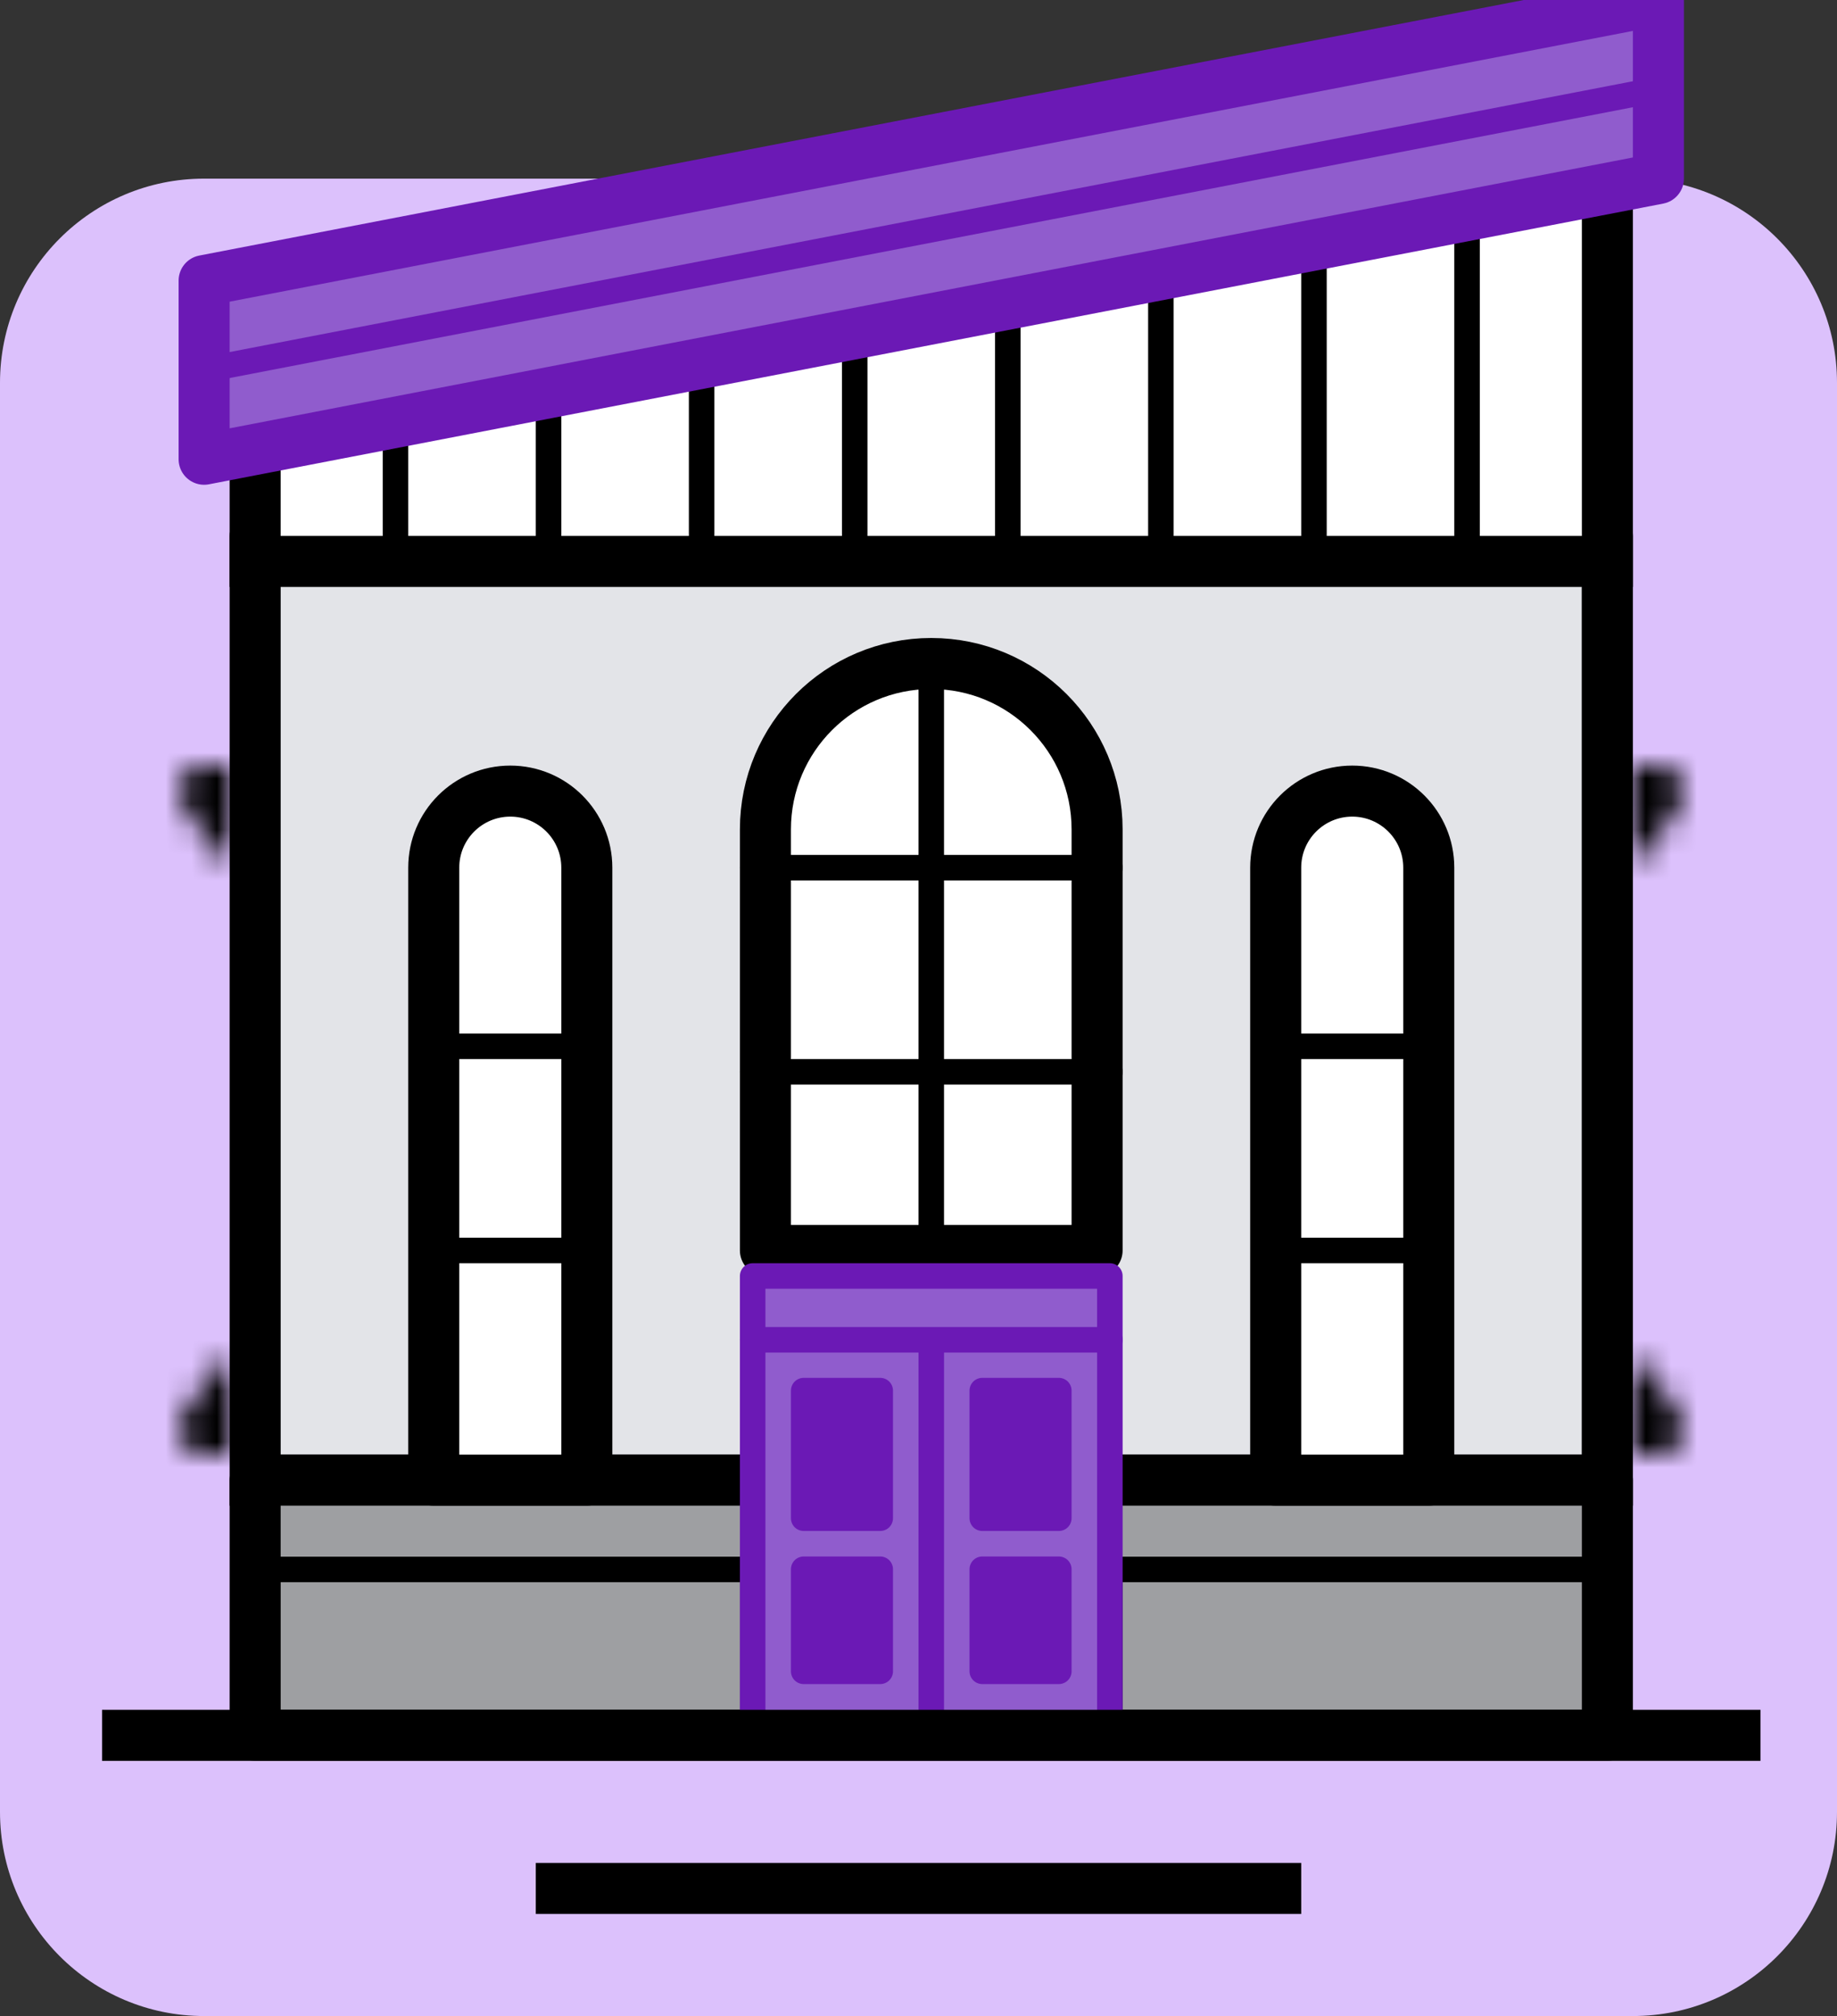 <svg xmlns="http://www.w3.org/2000/svg" width="72" height="79" viewBox="0 0 72 79" fill="none"><rect x="0" y="0" width="72" height="79" fill="#333333" stroke="none"/><g clip-path="url(#clip0_9280_20902)"><path d="M0 15C0 10.582 3.582 7 8 7H64C68.418 7 72 10.582 72 15V71C72 75.418 68.418 79 64 79H8C3.582 79 0 75.418 0 71V15Z" fill="#DCC1FC"></path><path d="M10.5 10.492H62.5V57.492H10.5V10.492Z" fill="#E3E4E8" stroke="black"></path><path d="M10 21V20C9.448 20 9 20.448 9 21H10ZM63 21H64C64 20.448 63.552 20 63 20V21ZM63 58V59H64V58H63ZM10 58H9V59H10V58ZM10 22H63V20H10V22ZM62 21V58H64V21H62ZM63 57H10V59H63V57ZM11 58V21H9V58H11Z" fill="black"></path><mask id="path-4-inside-1_9280_20902" fill="white"><path d="M65 30H64V34L65.8 31.6C66.294 30.941 65.824 30 65 30Z"></path></mask><path d="M64 30V28H62V30H64ZM65.8 31.6L64.2 30.4L64.2 30.4L65.8 31.6ZM64 34H62V40L65.6 35.2L64 34ZM64 32H65V28H64V32ZM64.2 30.4L62.4 32.8L65.6 35.2L67.4 32.8L64.2 30.4ZM66 34V30H62V34H66ZM65 32C64.176 32 63.706 31.059 64.2 30.4L67.4 32.8C68.883 30.822 67.472 28 65 28V32Z" fill="black" mask="url(#path-4-inside-1_9280_20902)"></path><mask id="path-6-inside-2_9280_20902" fill="white"><path d="M8 30H9V34L7.2 31.6C6.706 30.941 7.176 30 8 30Z"></path></mask><path d="M9 30V28H11V30H9ZM7.2 31.6L8.8 30.4L8.8 30.4L7.2 31.6ZM9 34H11V40L7.4 35.2L9 34ZM9 32H8V28H9V32ZM8.8 30.4L10.6 32.8L7.4 35.2L5.6 32.8L8.8 30.4ZM7 34V30H11V34H7ZM8 32C8.824 32 9.294 31.059 8.8 30.4L5.6 32.8C4.117 30.822 5.528 28 8 28V32Z" fill="black" mask="url(#path-6-inside-2_9280_20902)"></path><mask id="path-8-inside-3_9280_20902" fill="white"><path d="M65 57H64V53L65.8 55.4C66.294 56.059 65.824 57 65 57Z"></path></mask><path d="M64 57V59H62V57H64ZM65.8 55.4L64.2 56.6L64.2 56.6L65.8 55.4ZM64 53H62V47L65.6 51.8L64 53ZM64 55H65V59H64V55ZM64.2 56.6L62.4 54.2L65.6 51.8L67.4 54.2L64.2 56.6ZM66 53V57H62V53H66ZM65 55C64.176 55 63.706 55.941 64.2 56.6L67.4 54.2C68.883 56.178 67.472 59 65 59V55Z" fill="black" mask="url(#path-8-inside-3_9280_20902)"></path><mask id="path-10-inside-4_9280_20902" fill="white"><path d="M8 57H9V53L7.2 55.4C6.706 56.059 7.176 57 8 57Z"></path></mask><path d="M9 57V59H11V57H9ZM7.2 55.4L8.8 56.6L8.8 56.6L7.2 55.4ZM9 53H11V47L7.4 51.8L9 53ZM9 55H8V59H9V55ZM8.8 56.6L10.6 54.2L7.4 51.8L5.6 54.2L8.8 56.6ZM7 53V57H11V53H7ZM8 55C8.824 55 9.294 55.941 8.8 56.6L5.6 54.2C4.117 56.178 5.528 59 8 59V55Z" fill="black" mask="url(#path-10-inside-4_9280_20902)"></path><path d="M10.5 58.5H29.5V61.5H10.5V58.5Z" fill="#9E9FA2" stroke="black"></path><path d="M43.5 58.5H62.5V61.5H43.5V58.5Z" fill="#9E9FA2" stroke="black"></path><path d="M10 58H63V67.997H10V58Z" fill="#9E9FA2" stroke="black" stroke-width="2" stroke-linejoin="round"></path><path d="M10.5 61.5H29.5V68H10.5V61.5Z" stroke="black"></path><path d="M43.5 61.5H63V68H43.5V61.5Z" stroke="black"></path><path d="M30 49V32.5C30 28.91 32.91 26 36.5 26C40.09 26 43 28.91 43 32.5V49H30Z" fill="white" stroke="black" stroke-width="2" stroke-linecap="round" stroke-linejoin="round"></path><path d="M43.5 34H29.5M29.5 42H43.5" stroke="black" stroke-linecap="round"></path><path d="M23 58H17V51.647V43.706V35.765V34C17 32.343 18.343 31 20 31C21.657 31 23 32.343 23 34V35.765V43.706V51.647V58Z" fill="white" stroke="black" stroke-width="2" stroke-linecap="round" stroke-linejoin="round"></path><path d="M56 58H50V51.647V43.706V35.765V34C50 32.343 51.343 31 53 31C54.657 31 56 32.343 56 34V35.765V43.706V51.647V58Z" fill="white" stroke="black" stroke-width="2" stroke-linecap="round" stroke-linejoin="round"></path><path d="M36.5 50.498V25.734" stroke="black" stroke-linecap="round"></path><path d="M43.501 52.492L43.5 68.492H36.5H29.5L29.5 52.492H36.501H43.501Z" fill="#905CCD"></path><path d="M36.5 68.492H29.5L29.5 52.492H36.501M36.5 68.492H43.5L43.501 52.492H36.501M36.5 68.492L36.501 52.492" stroke="#6B19B5" stroke-linecap="round" stroke-linejoin="round"></path><path d="M34.5 59.492V54.492H31.5V59.492H34.5Z" fill="#6B19B5"></path><path d="M41.5 54.492H38.5V59.492H41.5V54.492Z" fill="#6B19B5"></path><path d="M41.5 61.492H38.5V65.492H41.5V61.492Z" fill="#6B19B5"></path><path d="M34.5 65.492V61.492H31.5V65.492H34.5Z" fill="#6B19B5"></path><path d="M34.5 59.492V54.492H31.5V59.492H34.5Z" stroke="#6B19B5" stroke-linecap="round" stroke-linejoin="round"></path><path d="M41.5 54.492H38.5V59.492H41.5V54.492Z" stroke="#6B19B5" stroke-linecap="round" stroke-linejoin="round"></path><path d="M41.5 61.492H38.5V65.492H41.5V61.492Z" stroke="#6B19B5" stroke-linecap="round" stroke-linejoin="round"></path><path d="M34.5 65.492V61.492H31.5V65.492H34.5Z" stroke="#6B19B5" stroke-linecap="round" stroke-linejoin="round"></path><path d="M17 41V34C17 32.343 18.343 31 20 31V31C21.657 31 23 32.343 23 34V41M17 41H23M17 41V49M23 41V49M17 49H23M17 49V58H23V49" stroke="black" stroke-linecap="round" stroke-linejoin="round"></path><path d="M50 41V34C50 32.343 51.343 31 53 31V31C54.657 31 56 32.343 56 34V41M50 41H56M50 41V49M56 41V49M50 49H56M50 49V58H56V49" stroke="black" stroke-linecap="round" stroke-linejoin="round"></path><path d="M43.5 52.502H29.5V50H43.5V52.502Z" fill="#905CCD" stroke="#6B19B5" stroke-linecap="round" stroke-linejoin="round"></path><path d="M10 17.048L63 7V22H10V17.048Z" fill="white" stroke="black" stroke-width="2"></path><path d="M33.5 11V21" stroke="black" stroke-linecap="round"></path><path d="M27.5 13.5V21" stroke="black" stroke-linecap="round"></path><path d="M21.5 14V21" stroke="black" stroke-linecap="round"></path><path d="M15.5 15V21" stroke="black" stroke-linecap="round"></path><path d="M57.5 7V21" stroke="black" stroke-linecap="round"></path><path d="M51.5 8V21" stroke="black" stroke-linecap="round"></path><path d="M45.5 9.5V21" stroke="black" stroke-linecap="round"></path><path d="M39.5 10.5V21" stroke="black" stroke-linecap="round"></path><path d="M8 10.996L65 0V6.996L8 17.996V10.996Z" fill="#905CCD" stroke="#6B19B5" stroke-width="2" stroke-linejoin="round"></path><path d="M8 14.498L65 3.5" stroke="#6B19B5" stroke-linecap="round"></path><path d="M4 68H69" stroke="black" stroke-width="2"></path><path d="M21 74H51" stroke="black" stroke-width="2"></path></g><defs><clipPath id="clip0_9280_20902"><rect width="72" height="79.002" fill="white"></rect></clipPath></defs></svg>